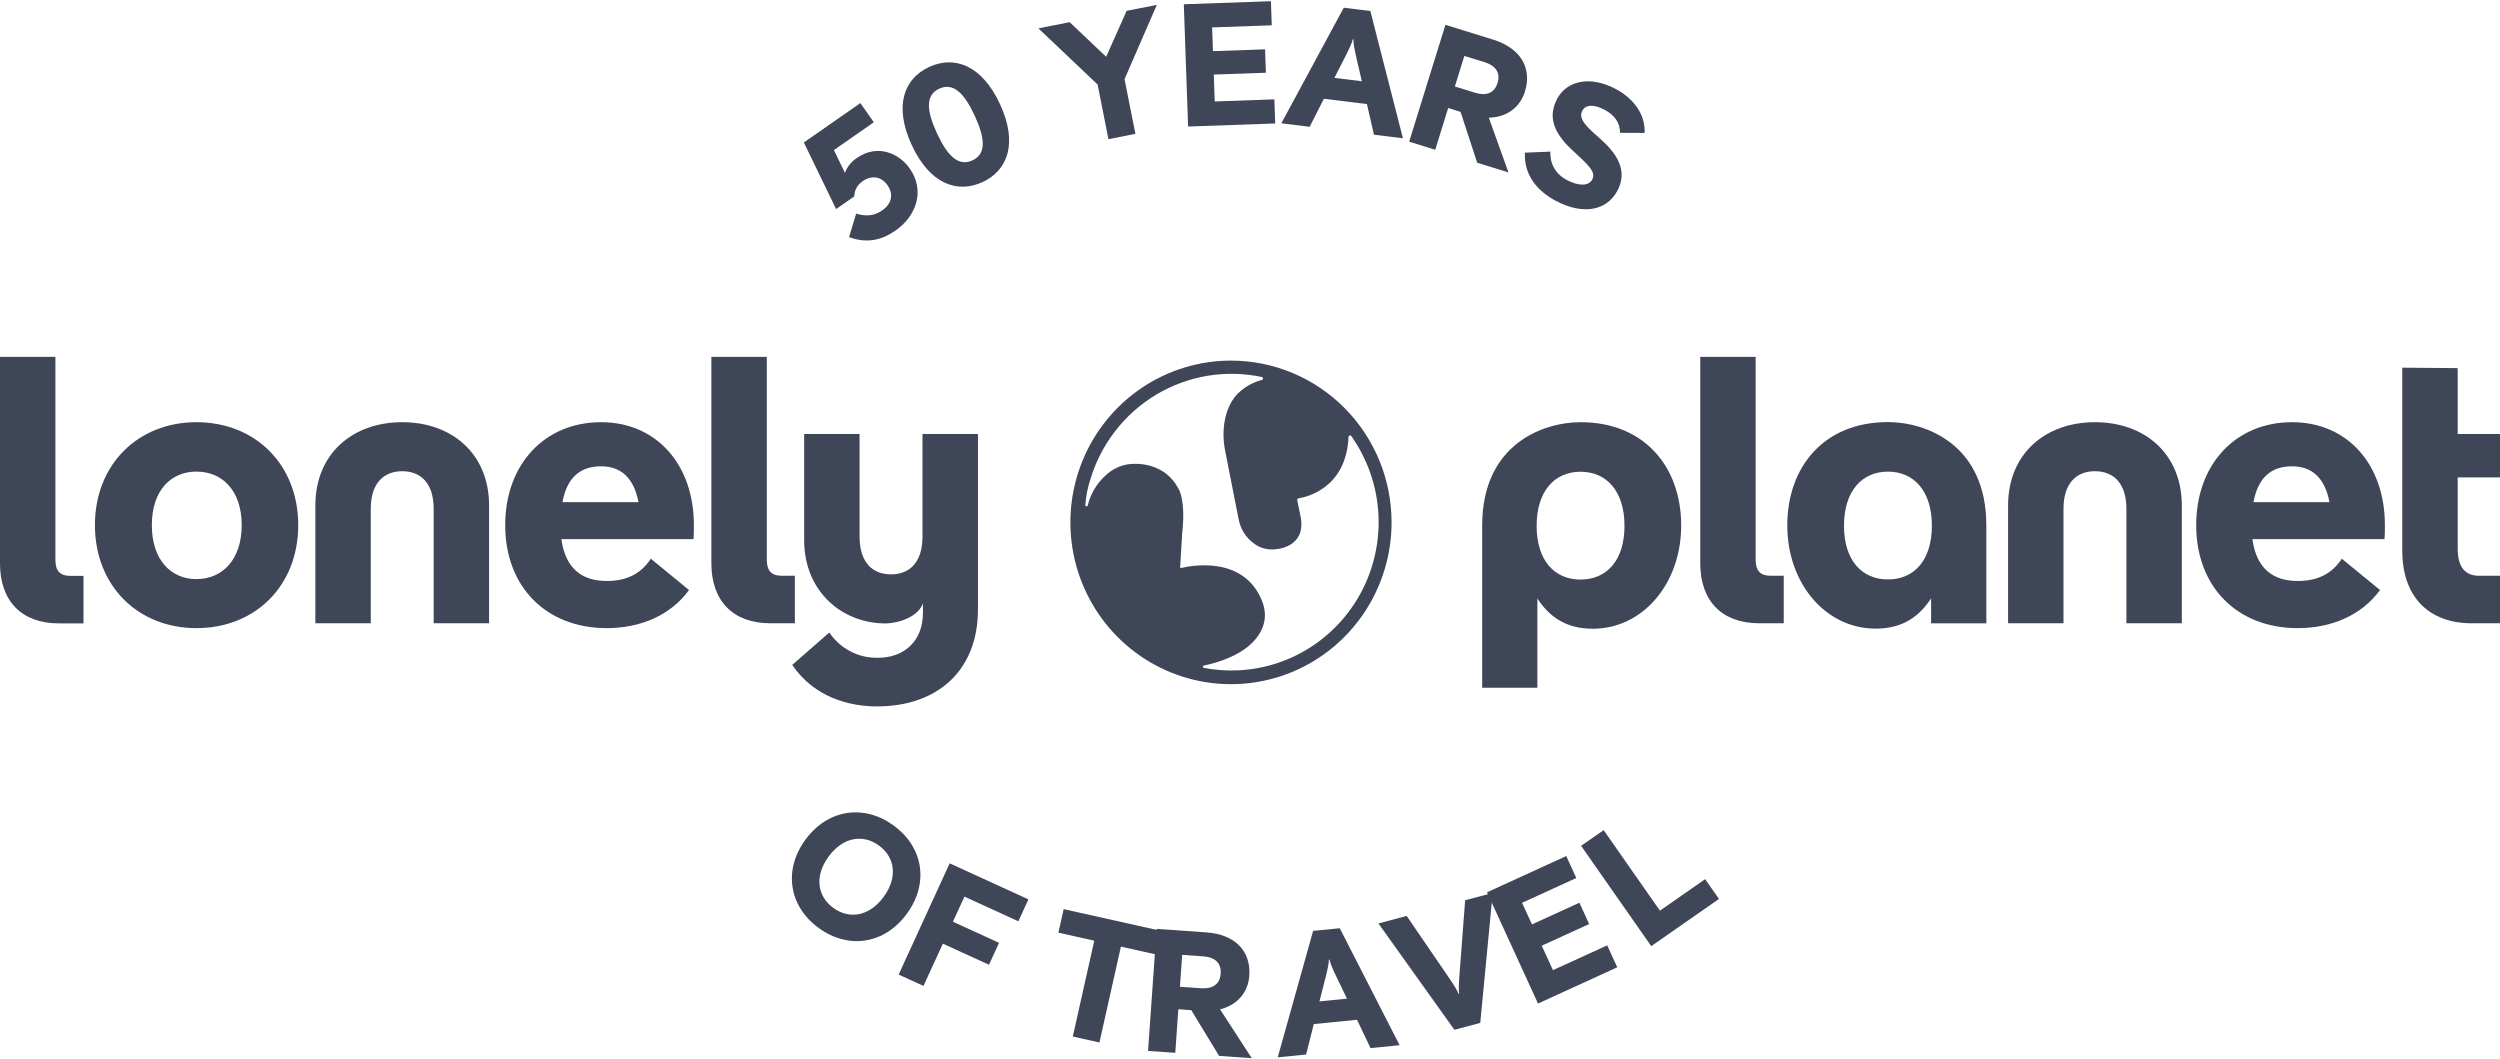 <svg width="177" height="75" viewBox="0 0 177 75" fill="none" xmlns="http://www.w3.org/2000/svg">
<g clip-path="url(#clip0_13987_39689)">
<path d="M54.527 44.127C51.903 44.127 50.365 42.551 50.365 39.881V25.266H54.289V39.641C54.289 40.388 54.607 40.762 55.322 40.762H56.277V44.127H54.527Z" fill="#3E4657"/>
<path d="M124.54 44.127C121.916 44.127 120.378 42.551 120.378 39.881V25.266H124.301V39.641C124.301 40.388 124.619 40.762 125.335 40.762H126.289V44.127H124.54Z" fill="#3E4657"/>
<path d="M65.311 30.727V37.995C65.311 39.864 64.357 40.665 63.084 40.665C61.812 40.665 60.858 39.864 60.858 37.995V30.727H56.934V38.235C56.934 41.92 59.663 44.137 62.68 44.137C63.64 44.137 65.055 43.644 65.343 42.703V43.391C65.343 45.528 63.858 46.569 62.188 46.569C61.506 46.591 60.83 46.438 60.223 46.125C59.615 45.812 59.097 45.349 58.715 44.78L56.091 47.077C57.681 49.427 60.226 50.014 62.082 50.014C66.403 50.014 69.239 47.45 69.239 43.151V30.727H65.311Z" fill="#3E4657"/>
<path d="M6.721 37.181C6.721 32.882 9.769 29.891 13.905 29.891C18.066 29.891 21.115 32.882 21.115 37.181C21.115 41.481 18.066 44.472 13.905 44.472C9.769 44.472 6.721 41.481 6.721 37.181ZM17.112 37.181C17.112 34.724 15.733 33.389 13.905 33.389C12.102 33.389 10.75 34.724 10.75 37.181C10.75 39.638 12.102 41 13.905 41C15.733 41 17.112 39.638 17.112 37.181Z" fill="#3E4657"/>
<path d="M49.101 38.169H39.744C40.035 40.279 41.228 41.133 42.951 41.133C44.303 41.133 45.337 40.68 46.079 39.558L48.783 41.775C47.458 43.59 45.311 44.472 42.951 44.472C38.683 44.472 35.768 41.561 35.768 37.181C35.768 32.882 38.551 29.891 42.554 29.891C46.45 29.891 49.128 32.855 49.128 37.181C49.128 37.475 49.128 37.875 49.101 38.169ZM39.823 35.552H45.205C44.86 33.763 43.906 33.015 42.554 33.015C41.069 33.015 40.141 33.816 39.823 35.552Z" fill="#3E4657"/>
<path d="M168.824 38.169H159.467C159.759 40.279 160.951 41.133 162.674 41.133C164.027 41.133 165.06 40.68 165.802 39.558L168.506 41.775C167.181 43.59 165.034 44.472 162.674 44.472C158.406 44.472 155.491 41.561 155.491 37.181C155.491 32.882 158.274 29.891 162.277 29.891C166.174 29.891 168.851 32.855 168.851 37.181C168.851 37.475 168.851 37.875 168.824 38.169ZM159.547 35.552H164.928C164.583 33.763 163.629 33.015 162.277 33.015C160.792 33.015 159.865 33.816 159.547 35.552Z" fill="#3E4657"/>
<path d="M126.54 37.195C126.54 41.32 129.26 44.507 132.797 44.507C134.737 44.507 135.899 43.623 136.723 42.364V44.13H140.632V37.195C140.632 31.437 136.321 29.883 133.66 29.883C129.126 29.883 126.54 33.07 126.54 37.195ZM130.555 37.222C130.555 34.758 131.832 33.392 133.666 33.392C135.501 33.392 136.777 34.758 136.777 37.222C136.777 39.686 135.501 41.025 133.666 41.025C131.832 41.025 130.555 39.686 130.555 37.222Z" fill="#3E4657"/>
<path d="M177 33.798H174.005V38.842C174.005 40.123 174.508 40.764 175.516 40.764H177V44.129H175.011C171.91 44.129 170.081 42.206 170.081 39.002V26.031L174.005 26.063V30.726H177V33.798Z" fill="#3E4657"/>
<path d="M4.162 44.135C1.538 44.135 0 42.56 0 39.889V25.266H3.923V39.649C3.923 40.396 4.241 40.77 4.957 40.77H5.911V44.135H4.162Z" fill="#3E4657"/>
<path d="M111.91 29.891C109.248 29.891 104.938 31.445 104.938 37.203V48.692H108.845V42.372C109.67 43.631 110.831 44.515 112.772 44.515C116.308 44.515 119.028 41.327 119.028 37.203C119.028 33.078 116.443 29.891 111.91 29.891ZM111.903 41.033C110.069 41.033 108.793 39.694 108.793 37.23C108.793 34.765 110.069 33.399 111.903 33.399C113.738 33.399 115.014 34.765 115.014 37.23C115.014 39.694 113.738 41.033 111.903 41.033Z" fill="#3E4657"/>
<path d="M34.627 35.793V44.125H30.704V36.033C30.704 34.164 29.749 33.362 28.477 33.362C27.205 33.362 26.25 34.164 26.25 36.033V44.125H22.327V35.793C22.327 32.107 24.978 29.891 28.477 29.891C31.976 29.891 34.627 32.107 34.627 35.793Z" fill="#3E4657"/>
<path d="M154.473 35.793V44.125H150.549V36.033C150.549 34.164 149.595 33.362 148.323 33.362C147.05 33.362 146.095 34.164 146.095 36.033V44.125H142.173V35.793C142.173 32.107 144.823 29.891 148.323 29.891C151.822 29.891 154.473 32.107 154.473 35.793Z" fill="#3E4657"/>
<path d="M87.153 25.531C84.904 25.531 82.706 26.203 80.836 27.462C78.967 28.72 77.509 30.509 76.649 32.602C75.788 34.695 75.563 36.998 76.002 39.22C76.44 41.442 77.523 43.483 79.113 45.085C80.704 46.687 82.729 47.778 84.935 48.22C87.141 48.662 89.427 48.435 91.504 47.568C93.582 46.701 95.358 45.233 96.607 43.349C97.856 41.466 98.523 39.251 98.523 36.986C98.523 35.481 98.229 33.992 97.658 32.602C97.086 31.212 96.249 29.95 95.193 28.886C94.137 27.823 92.883 26.979 91.504 26.403C90.125 25.828 88.646 25.531 87.153 25.531ZM87.638 47.461C86.832 47.496 86.025 47.438 85.232 47.287C85.213 47.283 85.196 47.273 85.183 47.258C85.171 47.242 85.164 47.223 85.163 47.203C85.163 47.184 85.17 47.164 85.183 47.149C85.195 47.133 85.212 47.123 85.232 47.119C85.901 46.984 87.209 46.641 88.217 45.887C89.177 45.17 89.921 44.005 89.367 42.584C88.073 39.259 84.206 40.071 83.626 40.213C83.617 40.215 83.609 40.215 83.6 40.213C83.591 40.211 83.584 40.207 83.577 40.201C83.57 40.196 83.565 40.188 83.561 40.18C83.558 40.172 83.557 40.163 83.557 40.155L83.699 37.741C83.955 35.496 83.48 34.687 83.48 34.687C82.335 32.392 79.802 32.883 79.802 32.883C79.376 32.958 78.972 33.126 78.619 33.377C77.818 33.965 77.248 34.818 77.009 35.787C77.004 35.807 76.992 35.825 76.975 35.837C76.957 35.849 76.936 35.854 76.916 35.851C76.895 35.848 76.876 35.837 76.863 35.822C76.849 35.805 76.842 35.785 76.843 35.764C76.88 35.162 76.994 34.568 77.182 33.996C77.927 31.463 79.59 29.305 81.842 27.952C84.094 26.598 86.769 26.148 89.335 26.691C89.359 26.696 89.38 26.709 89.395 26.727C89.41 26.746 89.419 26.769 89.42 26.793C89.421 26.817 89.413 26.841 89.399 26.86C89.385 26.88 89.364 26.893 89.341 26.9C88.729 27.058 88.166 27.369 87.705 27.804C87.705 27.804 86.746 28.556 86.633 30.434C86.606 30.933 86.642 31.433 86.742 31.922L87.695 36.764C87.825 37.453 88.211 38.066 88.775 38.478C89.222 38.815 89.783 38.96 90.336 38.882C90.336 38.882 92.443 38.784 92.102 36.674L91.844 35.412C91.841 35.398 91.841 35.383 91.844 35.369C91.847 35.355 91.853 35.342 91.861 35.33C91.869 35.318 91.879 35.308 91.891 35.3C91.904 35.292 91.917 35.287 91.931 35.285C92.525 35.19 95.323 34.548 95.476 30.929C95.477 30.907 95.484 30.885 95.498 30.867C95.512 30.85 95.53 30.837 95.551 30.83C95.573 30.824 95.596 30.824 95.617 30.831C95.637 30.838 95.655 30.852 95.668 30.87C96.758 32.409 97.415 34.215 97.571 36.099C97.726 37.982 97.374 39.873 96.552 41.572C95.729 43.271 94.467 44.714 92.899 45.751C91.33 46.788 89.512 47.378 87.638 47.461Z" fill="#3E4657"/>
<path d="M60.648 11.195C60.231 11.485 59.974 11.831 59.821 12.239L59.041 10.625L61.865 8.656L60.915 7.297L56.912 10.087L59.196 14.803L60.486 13.903C60.497 13.443 60.712 13.081 61.068 12.834C61.718 12.38 62.401 12.493 62.841 13.122C63.273 13.741 63.144 14.42 62.463 14.894C61.884 15.298 61.317 15.331 60.615 15.126L60.114 16.788C61.251 17.203 62.293 17.095 63.401 16.323C64.833 15.324 65.541 13.548 64.407 11.925C63.712 10.931 62.192 10.119 60.648 11.195Z" fill="#3E4657"/>
<path d="M65.788 4.739C63.999 5.564 63.268 7.495 64.552 10.27C65.824 13.022 67.77 13.719 69.559 12.894C71.347 12.069 72.078 10.138 70.806 7.386C69.523 4.611 67.576 3.914 65.788 4.739ZM66.499 6.278C67.489 5.821 68.269 6.593 69.012 8.199C69.755 9.806 69.837 10.899 68.847 11.355C67.857 11.812 67.078 11.04 66.335 9.434C65.592 7.828 65.51 6.734 66.499 6.278Z" fill="#3E4657"/>
<path d="M79.766 0.768L78.316 4.021L75.731 1.569L73.519 2.008L77.709 5.983L78.479 9.854L80.387 9.475L79.617 5.604L81.905 0.344L79.766 0.768Z" fill="#3E4657"/>
<path d="M89.981 0.086L83.814 0.302L84.118 8.958L90.285 8.742L90.225 7.035L86.002 7.183L85.936 5.279L89.626 5.15L89.567 3.493L85.877 3.622L85.818 1.94L90.041 1.792L89.981 0.086Z" fill="#3E4657"/>
<path d="M99.328 9.79L97.02 0.779L95.138 0.547L90.72 8.729L92.724 8.976L93.73 6.993L96.78 7.369L97.274 9.537L99.328 9.79ZM95.314 3.872C95.546 3.415 95.752 2.954 95.773 2.782L95.823 2.788C95.802 2.96 95.89 3.457 96.003 3.957L96.418 5.753L94.475 5.514L95.314 3.872Z" fill="#3E4657"/>
<path d="M106.799 12.206L105.407 8.33C106.633 8.308 107.603 7.649 107.966 6.479C108.49 4.789 107.626 3.395 105.708 2.802L102.336 1.758L99.769 10.031L101.615 10.602L102.531 7.647L103.407 7.918L104.585 11.521L106.799 12.206ZM105.108 4.403C105.877 4.641 106.256 5.134 106.025 5.879C105.801 6.6 105.218 6.808 104.437 6.566L103.004 6.123L103.675 3.96L105.108 4.403Z" fill="#3E4657"/>
<path d="M110.168 14.229C112.098 15.241 113.768 14.915 114.517 13.491C115.144 12.296 114.768 11.149 113.38 9.904L112.754 9.338C112.155 8.773 111.77 8.333 112.035 7.829C112.254 7.413 112.826 7.364 113.594 7.766C114.285 8.129 114.717 8.691 114.692 9.404L116.438 9.411C116.502 8.117 115.677 6.972 114.361 6.282C112.617 5.367 110.941 5.677 110.245 7.003C109.611 8.208 109.933 9.299 111.206 10.525L111.815 11.096C112.605 11.831 112.972 12.248 112.731 12.708C112.489 13.168 111.801 13.199 110.945 12.75C110.101 12.307 109.727 11.553 109.766 10.734L107.964 10.809C107.883 12.374 108.829 13.527 110.168 14.229Z" fill="#3E4657"/>
<path d="M57.964 65.701C60.077 67.239 62.632 66.848 64.208 64.689C65.785 62.529 65.376 59.981 63.264 58.443C61.161 56.912 58.597 57.295 57.02 59.455C55.443 61.614 55.862 64.17 57.964 65.701ZM59.001 64.281C57.86 63.45 57.655 62.03 58.662 60.651C59.669 59.271 61.086 59.031 62.227 59.862C63.369 60.694 63.574 62.114 62.566 63.493C61.559 64.873 60.142 65.112 59.001 64.281Z" fill="#3E4657"/>
<path d="M72.812 63.675L67.236 61.125L63.625 68.999L65.382 69.803L66.755 66.811L70.021 68.305L70.733 66.753L67.467 65.258L68.282 63.481L72.1 65.228L72.812 63.675Z" fill="#3E4657"/>
<path d="M75.308 64.367L74.935 66.034L77.474 66.6L75.955 73.386L77.841 73.808L79.36 67.021L81.899 67.588L82.272 65.921L75.308 64.367Z" fill="#3E4657"/>
<path d="M88.624 74.92L86.383 71.464C87.571 71.162 88.365 70.3 88.451 69.078C88.575 67.313 87.414 66.153 85.412 66.013L81.889 65.766L81.282 74.406L83.21 74.54L83.427 71.455L84.342 71.519L86.313 74.758L88.624 74.92ZM85.193 67.709C85.997 67.765 86.478 68.159 86.424 68.936C86.371 69.689 85.85 70.025 85.035 69.968L83.539 69.863L83.698 67.604L85.193 67.709Z" fill="#3E4657"/>
<path d="M99.093 74.001L94.855 65.719L92.969 65.906L90.463 74.86L92.472 74.66L93.017 72.504L96.075 72.2L97.035 74.206L99.093 74.001ZM93.874 69.111C93.999 68.614 94.099 68.119 94.082 67.947L94.131 67.942C94.148 68.114 94.344 68.58 94.564 69.043L95.365 70.704L93.417 70.898L93.874 69.111Z" fill="#3E4657"/>
<path d="M99.592 64.847L97.594 65.381L102.971 72.91L104.803 72.42L105.684 63.219L103.733 63.74L103.321 69.14C103.282 69.663 103.266 70.18 103.311 70.347L103.263 70.36C103.218 70.192 102.946 69.753 102.65 69.319L99.592 64.847Z" fill="#3E4657"/>
<path d="M110.891 60.609L105.281 63.175L108.892 71.05L114.502 68.484L113.79 66.931L109.949 68.688L109.154 66.956L112.512 65.421L111.82 63.913L108.463 65.448L107.761 63.919L111.603 62.162L110.891 60.609Z" fill="#3E4657"/>
<path d="M113.538 58.773L111.943 59.885L116.908 66.987L121.703 63.645L120.724 62.245L117.523 64.476L113.538 58.773Z" fill="#3E4657"/>
</g>
<defs>
<clipPath id="clip0_13987_39689">
<rect width="177" height="75" fill="white"/>
</clipPath>
</defs>
</svg>
